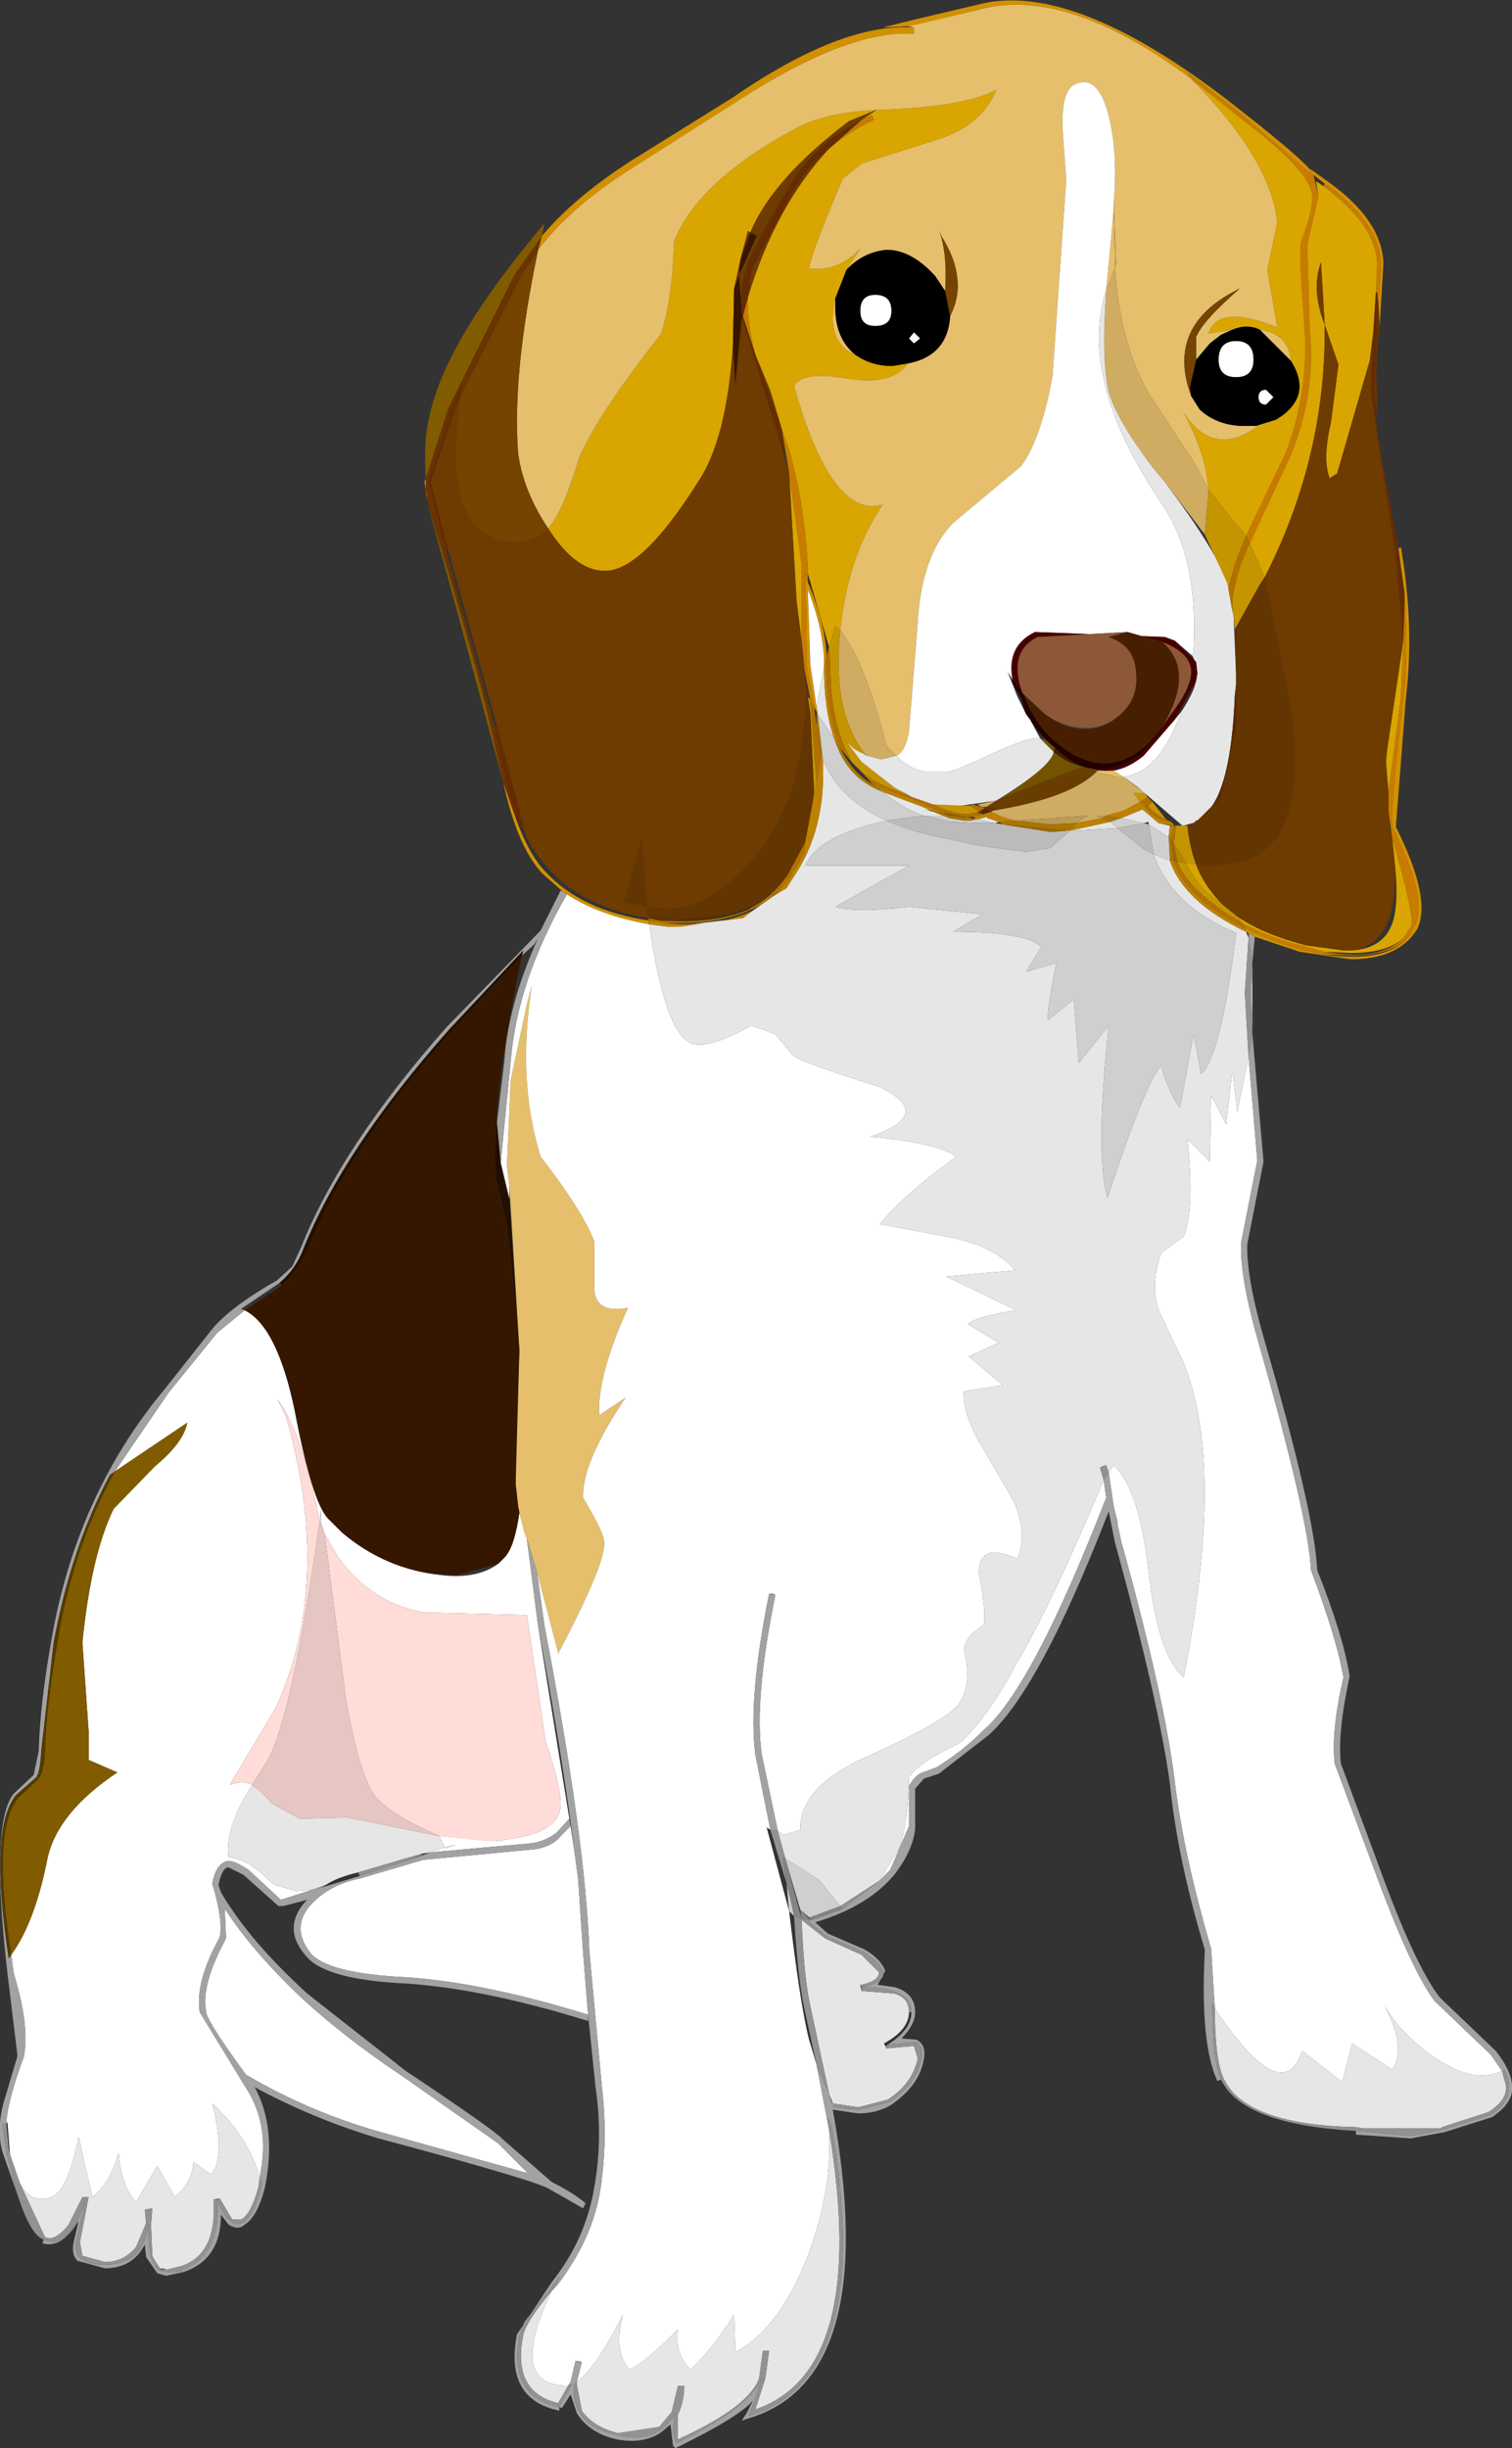 <?xml version="1.0" encoding="UTF-8" standalone="no"?>
<svg xmlns:xlink="http://www.w3.org/1999/xlink" height="98.0px" width="60.55px" xmlns="http://www.w3.org/2000/svg">
  <rect width="100%" height="100%" fill="#333333" stroke="none"/>
  <g transform="matrix(1.0, 0.0, 0.0, 1.0, 30.3, 48.5)">
    <path d="M6.05 -47.45 L5.05 -47.4 6.25 -47.7 8.8 -48.3 Q12.75 -49.4 19.55 -43.95 21.85 -42.15 22.25 -41.6 L22.15 -41.75 22.85 -41.25 Q25.05 -39.7 25.1 -37.95 L24.95 -35.45 24.9 -36.25 25.0 -37.95 Q24.9 -39.65 22.75 -41.15 L22.3 -41.5 22.05 -41.65 19.5 -43.85 17.25 -45.6 17.4 -45.35 Q12.35 -49.1 8.85 -48.1 L6.3 -47.5 6.05 -47.45 M25.7 -26.55 L25.8 -26.6 Q26.35 -23.4 26.0 -20.55 L25.6 -15.4 Q27.05 -12.5 26.45 -11.3 25.7 -10.1 23.8 -10.1 L21.75 -10.4 19.95 -11.0 19.7 -11.15 19.6 -11.2 19.55 -11.35 Q20.8 -10.75 21.8 -10.5 L22.7 -10.3 Q25.0 -9.95 25.95 -10.85 L26.15 -11.05 26.3 -11.35 Q26.95 -12.45 25.45 -15.4 25.35 -15.95 25.9 -20.55 26.1 -22.4 25.95 -24.45 L25.95 -24.75 25.7 -26.55 M-7.75 -12.8 L-8.6 -13.55 Q-9.6 -14.65 -10.15 -17.2 L-9.75 -16.05 Q-9.2 -14.4 -8.5 -13.65 -7.05 -12.05 -4.3 -11.65 L-4.3 -11.5 Q-6.3 -11.85 -7.6 -12.7 L-7.75 -12.8 M-13.2 -28.55 L-13.3 -29.2 -13.25 -29.35 -13.25 -28.9 -13.2 -28.7 -13.2 -28.55 M-8.6 -39.05 Q-7.3 -40.6 -5.05 -42.05 L-0.95 -44.6 Q3.4 -47.6 6.3 -47.4 L6.3 -47.15 6.25 -47.15 Q3.6 -47.3 -0.85 -44.4 L-5.1 -41.7 Q-7.45 -40.2 -8.75 -38.5 L-8.6 -39.05 M2.3 -20.2 L2.0 -21.9 1.95 -25.55 2.05 -25.2 Q2.75 -23.55 2.8 -22.25 L2.7 -21.8 2.7 -21.9 Q2.7 -23.25 2.05 -24.9 L2.15 -21.9 2.4 -20.2 2.4 -20.0 2.3 -20.2" fill="#d29000" fill-rule="evenodd" stroke="none"/>
    <path d="M17.4 -45.35 L17.25 -45.6 19.5 -43.85 22.05 -41.65 22.3 -41.5 22.5 -40.65 22.05 -38.7 22.15 -35.3 Q22.4 -32.75 21.4 -30.3 L19.75 -26.75 19.6 -27.05 21.2 -30.4 Q22.1 -32.8 21.95 -35.3 21.7 -38.45 21.8 -38.8 22.3 -40.15 22.25 -40.65 22.2 -41.65 19.4 -43.75 L17.4 -45.35 M22.75 -41.15 Q24.9 -39.65 25.0 -37.95 L24.9 -36.25 24.85 -36.8 24.8 -36.8 24.85 -37.95 Q24.8 -39.5 22.7 -41.05 L22.75 -41.15 M25.3 -16.05 L25.3 -16.8 25.8 -20.55 25.9 -22.9 25.9 -22.95 25.95 -24.45 Q26.1 -22.4 25.9 -20.55 25.35 -15.95 25.45 -15.4 26.95 -12.45 26.3 -11.35 L26.15 -11.05 25.95 -10.85 Q25.25 -10.25 23.8 -10.25 L22.7 -10.3 21.8 -10.5 Q20.8 -10.75 19.55 -11.35 L19.45 -11.55 Q20.7 -10.9 21.85 -10.65 L22.75 -10.4 Q24.95 -10.0 25.9 -10.95 L26.2 -11.4 Q26.4 -11.7 25.45 -14.95 L25.3 -16.05 M4.2 -43.7 L4.6 -43.9 4.7 -43.7 Q3.8 -43.3 2.9 -42.55 L4.2 -43.7 M-0.35 -36.6 Q-0.4 -35.65 -0.05 -34.3 L-0.55 -35.85 -0.35 -36.6 M1.0 -31.35 L1.3 -30.5 Q1.9 -28.45 2.05 -25.9 L2.05 -25.55 2.05 -25.2 1.95 -25.55 2.0 -21.9 2.3 -20.2 2.15 -20.5 1.9 -21.8 1.9 -21.9 1.8 -22.85 1.8 -25.9 1.3 -29.6 1.15 -30.45 1.0 -31.35" fill="#c77c00" fill-rule="evenodd" stroke="none"/>
    <path d="M22.5 -40.65 L22.4 -41.25 22.7 -41.05 Q24.8 -39.5 24.85 -37.95 L24.8 -36.8 24.7 -35.25 24.55 -34.05 23.25 -29.55 22.95 -29.35 Q22.65 -30.1 23.0 -31.6 L23.3 -33.9 22.75 -35.5 22.75 -35.0 Q22.7 -30.0 20.35 -25.4 L19.75 -26.75 21.4 -30.3 Q22.4 -32.75 22.15 -35.3 L22.05 -38.7 22.5 -40.65 M19.05 -35.3 L18.1 -35.15 Q18.45 -36.35 20.85 -35.4 L20.45 -37.7 20.85 -39.6 Q20.6 -42.1 17.4 -45.35 L19.4 -43.75 Q22.2 -41.65 22.25 -40.65 22.3 -40.15 21.8 -38.8 21.7 -38.45 21.95 -35.3 22.1 -32.8 21.2 -30.4 L19.6 -27.05 18.85 -27.95 18.1 -28.9 18.05 -29.25 Q17.95 -30.35 17.1 -32.0 18.3 -30.1 20.15 -31.5 L20.8 -31.7 Q22.3 -32.6 21.4 -34.05 21.3 -35.15 20.15 -35.3 19.65 -35.55 19.05 -35.3 M17.6 -13.9 Q17.9 -13.05 18.7 -12.25 L18.0 -12.8 Q17.55 -13.25 17.2 -13.95 L17.6 -13.9 M19.2 -11.85 Q20.25 -11.1 22.05 -10.65 L23.55 -10.45 23.75 -10.45 Q25.0 -10.5 25.4 -11.4 25.75 -12.15 25.55 -14.0 L25.45 -14.95 Q26.4 -11.7 26.2 -11.4 L25.9 -10.95 Q25.25 -10.35 23.8 -10.35 L22.75 -10.4 21.85 -10.65 Q20.7 -10.9 19.45 -11.55 L19.2 -11.85 M25.3 -16.8 L25.2 -18.0 25.25 -18.5 25.8 -22.2 25.9 -22.9 25.8 -20.55 25.3 -16.8 M22.6 -38.0 Q22.2 -36.9 22.75 -35.5 L22.6 -38.0 M4.2 -43.7 L4.8 -44.1 3.7 -43.65 Q0.65 -41.35 -0.25 -39.2 L-0.35 -39.25 -0.65 -38.1 -0.9 -36.95 -0.95 -34.65 Q-1.2 -30.9 -2.35 -29.2 -4.65 -25.55 -6.15 -25.65 -7.3 -25.7 -8.35 -27.35 -7.75 -28.0 -7.1 -30.2 -6.3 -32.0 -3.85 -35.1 -3.4 -36.3 -3.3 -38.85 -2.35 -41.25 1.55 -43.35 2.75 -44.0 4.8 -44.1 8.25 -44.2 9.6 -44.9 9.0 -43.45 7.2 -42.9 L4.2 -41.95 3.45 -41.35 Q2.25 -38.55 2.1 -37.75 3.25 -37.6 4.15 -38.55 L3.6 -37.7 3.15 -36.55 Q2.75 -34.8 3.95 -34.3 4.6 -33.85 5.4 -33.85 L5.45 -33.85 6.05 -33.95 Q5.45 -33.05 3.6 -33.35 1.85 -33.65 1.5 -33.05 3.0 -27.7 5.05 -28.3 3.65 -26.25 3.35 -23.25 L3.15 -23.45 2.9 -22.6 2.05 -25.55 2.05 -25.9 Q1.9 -28.45 1.3 -30.5 L1.0 -31.35 0.55 -32.85 -0.05 -34.3 Q-0.4 -35.65 -0.35 -36.6 0.75 -40.25 2.9 -42.55 3.8 -43.3 4.7 -43.7 L4.6 -43.9 4.2 -43.7 M1.3 -29.6 L1.8 -25.9 1.8 -22.85 1.6 -24.45 1.3 -29.6" fill="#d9a500" fill-rule="evenodd" stroke="none"/>
    <path d="M6.3 -47.4 L6.05 -47.45 6.3 -47.5 8.85 -48.1 Q12.35 -49.1 17.4 -45.35 20.6 -42.1 20.85 -39.6 L20.45 -37.7 20.85 -35.4 Q18.45 -36.35 18.1 -35.15 L19.05 -35.3 18.6 -35.1 18.15 -34.75 17.6 -34.1 17.6 -35.0 Q17.85 -35.65 19.35 -36.95 16.35 -35.5 17.4 -32.65 L17.75 -32.1 Q18.4 -31.5 19.4 -31.45 L19.55 -31.45 19.7 -31.45 19.9 -31.45 20.0 -31.45 20.15 -31.5 Q18.3 -30.1 17.1 -32.0 17.95 -30.35 18.05 -29.25 L18.1 -28.9 17.55 -29.95 15.7 -32.75 Q14.55 -34.75 14.35 -37.8 L14.4 -37.95 14.3 -40.4 Q14.45 -42.05 14.2 -43.4 13.8 -45.55 12.8 -45.15 12.2 -44.95 12.25 -43.35 L12.4 -41.3 11.85 -33.45 Q11.4 -30.95 10.6 -29.85 L7.85 -27.55 Q6.6 -26.25 6.45 -23.55 L6.1 -19.2 Q5.95 -18.4 5.6 -18.25 L5.2 -18.65 Q4.3 -22.15 3.35 -23.25 3.65 -26.25 5.05 -28.3 3.0 -27.7 1.5 -33.05 1.85 -33.65 3.6 -33.35 5.45 -33.05 6.05 -33.95 7.65 -34.25 7.75 -35.85 8.5 -37.3 7.4 -39.05 L7.3 -39.3 Q7.65 -38.35 7.55 -36.85 L7.15 -37.45 Q6.2 -38.5 5.2 -38.5 4.25 -38.4 3.6 -37.7 L4.15 -38.55 Q3.25 -37.6 2.1 -37.75 2.25 -38.55 3.45 -41.35 L4.2 -41.95 7.2 -42.9 Q9.0 -43.45 9.6 -44.9 8.25 -44.2 4.8 -44.1 2.75 -44.0 1.55 -43.35 -2.35 -41.25 -3.3 -38.85 -3.4 -36.3 -3.85 -35.1 -6.3 -32.0 -7.1 -30.2 -7.75 -28.0 -8.35 -27.35 -9.35 -28.85 -9.55 -30.35 -9.8 -33.5 -8.75 -38.5 -7.45 -40.2 -5.1 -41.7 L-0.85 -44.4 Q3.6 -47.3 6.25 -47.15 L6.3 -47.15 6.3 -47.4 M20.15 -35.3 Q21.3 -35.15 21.4 -34.05 L20.15 -35.3 M14.0 -36.9 L14.3 -40.1 14.35 -37.8 14.0 -36.9 M3.95 -34.3 Q2.75 -34.8 3.15 -36.55 L3.15 -36.2 Q3.15 -34.95 3.95 -34.3 M14.3 -17.65 L14.7 -17.4 14.45 -17.4 13.6 -17.6 13.65 -17.65 13.95 -17.65 14.05 -17.65 14.3 -17.65 M-8.8 14.4 L-9.2 13.1 -9.3 12.85 -9.5 12.05 -9.55 11.8 -9.65 10.9 -9.65 9.25 -9.5 5.55 -9.9 -1.0 -10.0 -1.85 -9.85 -5.25 -9.2 -8.3 -9.0 -9.05 Q-9.6 -5.25 -8.65 -2.2 -6.95 0.0 -6.5 1.2 L-6.5 3.1 Q-6.45 4.1 -5.15 3.85 -6.4 6.6 -6.3 8.15 L-5.25 7.45 Q-7.0 10.05 -6.95 11.45 -6.15 12.8 -6.1 13.2 -6.0 14.0 -7.95 17.7 L-7.95 17.65 -8.8 14.4" fill="#e5bf6c" fill-rule="evenodd" stroke="none"/>
    <path d="M24.95 -35.45 Q24.75 -33.65 24.85 -32.8 L24.85 -31.8 24.7 -32.8 24.9 -36.25 24.95 -35.45 M-13.1 -28.05 L-13.2 -28.55 -13.2 -28.7 -13.25 -28.9 -13.25 -29.35 -12.35 -32.15 -9.7 -37.5 -8.6 -39.05 -8.75 -38.5 -9.45 -37.4 -11.85 -32.65 -11.8 -33.15 -12.2 -32.1 -13.15 -29.2 -12.45 -26.5 -10.5 -19.45 -9.75 -16.05 -10.15 -17.2 -10.65 -19.4 Q-11.15 -21.6 -12.6 -26.45 L-13.1 -28.05" fill="#6a3300" fill-rule="evenodd" stroke="none"/>
    <path d="M24.7 -32.8 L24.9 -30.9 25.7 -26.55 25.95 -24.45 25.9 -22.95 25.55 -26.55 24.6 -32.8 24.65 -34.75 24.7 -35.1 24.7 -35.25 24.8 -36.8 24.85 -36.8 24.9 -36.25 24.7 -32.8 M-0.6 -35.95 Q-0.7 -36.95 -0.4 -37.8 -0.25 -38.4 1.25 -40.95 2.35 -42.8 4.2 -43.7 L2.9 -42.55 Q2.1 -41.9 1.45 -40.85 L-0.2 -37.7 -0.35 -36.6 -0.55 -35.85 -0.05 -34.3 1.0 -31.35 1.15 -30.45 1.05 -30.45 -0.6 -35.8 -0.55 -35.85 -0.6 -35.95 M-11.85 -32.65 L-12.1 -32.05 -13.05 -29.2 -12.35 -26.5 -12.45 -26.5 -13.15 -29.2 -12.2 -32.1 -11.8 -33.15 -11.85 -32.65 M-10.4 -19.45 L-9.2 -14.95 -9.75 -16.05 -10.5 -19.45 -10.4 -19.45" fill="#652c00" fill-rule="evenodd" stroke="none"/>
    <path d="M24.55 -34.05 L24.7 -35.1 24.65 -34.75 24.6 -32.8 25.55 -26.55 25.9 -22.95 25.8 -22.2 25.25 -18.5 25.2 -18.0 25.3 -16.8 25.3 -16.05 25.35 -15.35 25.45 -14.95 25.55 -14.0 Q25.75 -10.6 23.75 -10.45 L23.55 -10.45 22.05 -10.65 Q20.25 -11.1 19.2 -11.85 L18.7 -12.25 Q17.9 -13.05 17.6 -13.9 L17.95 -13.85 18.1 -13.85 18.2 -13.85 19.1 -13.95 Q22.4 -14.5 21.25 -20.9 L20.35 -25.4 Q22.7 -30.0 22.75 -35.0 L22.75 -35.5 23.3 -33.9 23.0 -31.6 Q22.65 -30.1 22.95 -29.35 L23.25 -29.55 24.55 -34.05 M22.6 -38.0 L22.75 -35.5 Q22.2 -36.9 22.6 -38.0 M-0.25 -39.2 Q0.65 -41.35 3.7 -43.65 L4.8 -44.1 4.2 -43.7 Q2.35 -42.8 1.25 -40.95 -0.25 -38.4 -0.4 -37.8 -0.7 -36.95 -0.6 -35.95 L-0.7 -37.5 0.0 -39.05 -0.25 -39.2 -0.65 -38.1 -0.7 -37.5 -0.9 -36.95 -0.65 -38.1 -0.35 -39.25 -0.25 -39.2 M2.9 -42.55 Q0.75 -40.25 -0.35 -36.6 L-0.2 -37.7 1.45 -40.85 Q2.1 -41.9 2.9 -42.55 M-0.05 -34.3 L0.55 -32.85 1.0 -31.35 -0.05 -34.3 M-8.35 -27.35 Q-7.3 -25.7 -6.15 -25.65 -4.65 -25.55 -2.35 -29.2 -1.2 -30.9 -0.95 -34.65 L-0.85 -33.15 -0.6 -35.8 1.05 -30.45 1.3 -29.6 1.6 -24.45 1.8 -22.85 1.9 -21.9 1.9 -21.8 2.05 -20.6 2.0 -20.7 Q1.85 -17.65 1.1 -16.1 0.2 -14.0 -1.7 -12.7 -2.9 -11.9 -4.4 -12.2 L-4.35 -11.75 Q-5.8 -11.95 -7.1 -12.7 -8.4 -13.5 -9.2 -14.95 L-10.4 -19.45 -12.35 -26.5 -13.05 -29.2 -12.1 -32.05 -11.85 -32.65 Q-12.75 -26.8 -9.6 -26.8 L-9.5 -26.8 Q-8.85 -26.85 -8.35 -27.35 M-4.4 -12.2 L-4.6 -14.9 -5.3 -12.4 -4.4 -12.2" fill="#6e3b00" fill-rule="evenodd" stroke="none"/>
    <path d="M20.7 -32.6 L20.4 -32.3 Q20.1 -32.3 20.1 -32.6 20.1 -32.9 20.4 -32.9 L20.7 -32.6 M5.6 -18.25 Q5.95 -18.4 6.1 -19.2 L6.45 -23.55 Q6.6 -26.25 7.85 -27.55 L10.6 -29.85 Q11.4 -30.95 11.85 -33.45 L12.4 -41.3 12.25 -43.35 Q12.2 -44.95 12.8 -45.15 13.8 -45.55 14.2 -43.4 14.45 -42.05 14.3 -40.4 L14.3 -40.1 14.0 -36.9 Q12.85 -33.3 16.25 -28.3 17.7 -26.15 17.5 -22.45 L17.45 -22.25 16.75 -22.85 16.35 -23.0 11.15 -23.2 Q10.0 -22.65 10.25 -21.3 L10.05 -21.6 10.45 -20.6 10.75 -20.0 10.8 -19.9 10.95 -19.7 11.35 -18.95 Q10.9 -19.05 8.85 -18.05 L8.0 -17.7 7.65 -17.6 7.15 -17.6 6.75 -17.6 Q6.05 -17.75 5.6 -18.25 M4.75 -35.45 Q4.15 -35.45 4.15 -36.05 4.15 -36.7 4.75 -36.7 5.4 -36.7 5.4 -36.05 5.4 -35.45 4.75 -35.45 M6.3 -34.75 L6.1 -34.95 6.3 -35.2 6.55 -34.95 6.3 -34.75 M2.4 -20.2 L2.15 -21.9 2.05 -24.9 Q2.7 -23.25 2.7 -21.9 L2.7 -21.8 2.4 -20.2 M19.2 -34.85 Q19.9 -34.85 19.9 -34.1 19.9 -33.4 19.2 -33.4 18.5 -33.4 18.5 -34.1 18.5 -34.85 19.2 -34.85 M16.75 -19.7 L17.0 -20.0 Q16.15 -17.6 14.7 -17.4 L14.3 -17.65 Q14.9 -17.75 15.5 -18.25 L16.75 -19.7 M-4.3 -11.5 Q-3.7 -7.25 -2.65 -6.75 -2.0 -6.45 -0.2 -7.45 L0.75 -7.1 1.45 -6.25 Q1.85 -5.95 4.9 -5.0 7.2 -3.9 4.55 -3.0 7.25 -2.75 8.0 -2.2 5.8 -0.6 4.95 0.5 L7.85 1.05 Q9.55 1.4 10.35 2.35 L7.6 2.6 10.4 3.95 Q8.8 4.2 8.45 4.5 L9.7 5.25 8.5 5.8 9.85 6.95 8.3 7.2 Q8.25 8.15 9.05 9.45 L10.3 11.6 Q10.85 12.85 10.45 13.9 8.9 13.2 8.9 14.45 9.2 16.05 9.1 16.55 8.35 17.0 8.3 17.55 8.65 18.9 8.1 19.7 7.6 20.4 4.35 21.85 1.7 23.05 1.75 24.75 L1.1 24.95 0.85 24.8 0.2 21.7 Q-0.1 19.5 0.75 15.35 L0.65 15.3 0.5 15.3 Q-0.35 19.5 -0.05 21.75 L0.55 24.75 0.4 24.65 1.3 28.0 Q1.75 31.8 2.1 33.15 L2.4 34.15 2.9 36.75 Q3.05 39.1 2.05 41.8 0.9 44.75 -0.85 45.65 L-0.9 44.15 Q-1.85 45.65 -2.65 46.35 -3.3 45.7 -3.15 44.75 -4.55 46.15 -5.1 46.35 -5.75 45.6 -5.35 44.15 -6.4 46.25 -7.2 46.85 L-7.0 46.05 -7.25 46.0 -7.45 46.85 -7.55 47.0 -7.65 47.0 Q-10.0 46.95 -8.2 43.2 L-8.0 43.0 Q-6.55 41.1 -6.25 39.1 -5.95 37.1 -6.2 35.0 L-6.7 29.6 Q-6.85 25.15 -8.5 16.55 L-8.8 14.4 -7.95 17.65 -7.95 17.7 Q-6.0 14.0 -6.1 13.2 -6.15 12.8 -6.95 11.45 -7.0 10.05 -5.25 7.45 L-6.3 8.15 Q-6.4 6.6 -5.15 3.85 -6.45 4.1 -6.5 3.1 L-6.5 1.2 Q-6.95 0.0 -8.65 -2.2 -9.6 -5.25 -9.0 -9.05 L-9.2 -8.3 -9.85 -5.25 -10.0 -1.85 -9.9 -1.0 -9.9 -0.5 -10.25 -1.95 -9.85 -6.0 Q-9.6 -9.2 -7.6 -12.7 -6.3 -11.85 -4.3 -11.5 M4.9 26.8 L5.7 25.5 Q6.05 24.6 6.1 22.65 6.45 22.05 8.1 21.3 9.2 20.35 10.4 18.1 11.75 15.85 13.9 10.75 L14.0 11.45 Q11.05 19.05 9.1 20.75 8.25 21.6 7.2 22.25 L6.65 22.45 Q6.35 22.55 6.1 23.0 L6.1 24.6 5.35 26.35 4.9 26.8 M14.1 10.45 L14.3 10.15 Q15.3 11.05 15.7 14.4 16.05 17.7 17.1 18.65 18.8 10.05 17.05 5.95 L16.1 3.95 Q15.75 2.95 16.2 1.65 L17.1 1.0 Q17.55 -0.1 17.25 -2.9 L18.15 -2.0 18.2 -4.65 18.8 -3.5 19.05 -5.65 19.25 -4.0 19.7 -6.2 20.05 -2.05 19.4 1.25 Q19.35 2.65 20.1 5.25 22.1 12.25 22.2 14.35 23.25 17.15 23.5 18.65 23.0 20.8 23.15 22.1 L24.7 26.25 Q26.2 30.35 27.15 31.6 L29.4 33.75 29.85 34.4 29.6 34.5 Q28.55 34.85 27.05 33.8 25.75 32.85 25.15 31.8 26.05 33.5 25.45 34.35 L23.85 33.3 23.45 34.85 21.85 33.6 Q21.05 35.95 18.35 31.9 L18.2 29.5 Q17.1 25.75 16.75 22.85 16.35 19.5 14.6 13.2 L14.45 12.5 14.45 12.4 14.3 11.8 14.1 10.45 M-9.2 13.1 L-8.75 16.6 -7.5 24.3 -8.0 24.85 Q-8.5 25.25 -9.15 25.3 L-13.05 25.65 -12.5 25.45 -12.5 25.5 -12.05 25.35 -12.5 25.45 -12.7 25.0 -10.45 25.2 -9.75 25.1 Q-7.9 24.8 -7.85 23.8 -7.8 23.15 -8.45 21.2 L-9.2 16.15 -13.3 16.05 Q-15.4 15.7 -16.75 13.85 L-17.3 12.9 -17.45 12.45 -17.45 11.9 -17.5 12.4 Q-18.2 8.8 -19.2 7.5 L-18.85 8.2 Q-16.95 14.8 -19.25 19.85 L-21.1 22.95 Q-20.55 22.75 -20.2 22.95 -21.3 24.65 -21.15 25.85 -20.45 25.9 -19.7 26.6 L-19.6 26.7 -19.3 26.95 -18.45 27.2 -17.85 27.15 -17.65 27.1 -19.05 27.55 -20.35 26.35 Q-20.95 25.95 -21.2 26.0 -21.65 26.1 -21.8 26.9 -21.35 28.4 -21.5 29.05 -22.5 30.85 -22.3 32.05 L-20.5 35.0 Q-19.45 36.55 -19.9 38.65 -20.35 37.05 -21.8 35.7 -21.25 37.85 -21.85 38.55 L-22.55 38.05 Q-22.6 38.85 -23.3 39.45 L-24.0 38.2 -24.85 39.65 Q-25.45 39.0 -25.55 37.7 -25.9 38.9 -26.6 39.45 L-27.15 37.05 Q-27.6 39.25 -28.25 39.45 -29.05 39.75 -29.5 38.9 L-29.9 37.75 -30.0 36.45 -30.05 36.5 Q-30.0 35.6 -29.35 33.85 -29.1 32.6 -29.75 30.5 L-29.85 29.75 Q-28.9 28.45 -28.4 25.9 -28.0 24.05 -25.6 22.45 L-26.75 21.95 -26.75 20.8 -27.0 17.25 Q-26.65 13.75 -25.75 11.9 L-24.1 10.2 Q-22.95 9.25 -22.8 8.45 L-25.7 10.4 -23.55 7.25 -21.6 4.85 -20.5 3.95 Q-19.2 4.6 -18.5 7.95 -17.8 11.65 -17.15 12.3 L-16.75 12.7 -16.6 12.85 Q-15.0 14.2 -13.0 14.5 -11.3 14.8 -10.35 14.1 L-10.1 13.85 Q-9.7 13.45 -9.5 12.05 L-9.3 12.85 -9.2 13.1 M-7.3 25.6 L-7.15 26.7 -6.95 29.65 -6.75 32.15 Q-10.95 30.85 -14.05 30.65 -17.15 30.5 -17.85 29.7 -18.65 28.7 -17.9 27.8 -17.15 26.95 -15.9 26.7 L-13.35 25.95 -9.15 25.55 Q-8.25 25.5 -7.85 25.0 L-7.45 24.6 -7.3 25.6 M-21.25 29.05 L-21.3 27.9 Q-20.25 29.55 -18.2 31.5 -16.45 33.1 -14.2 34.6 L-10.35 37.3 -9.15 38.5 -15.05 36.85 Q-17.9 36.05 -20.45 34.55 -21.95 32.5 -22.05 32.05 L-22.05 32.0 Q-22.25 30.95 -21.25 29.1 L-21.25 29.05" fill="#ffffff" fill-rule="evenodd" stroke="none"/>
    <path d="M19.05 -35.3 Q19.65 -35.55 20.15 -35.3 L21.4 -34.05 Q22.3 -32.6 20.8 -31.7 L20.15 -31.5 20.0 -31.45 19.9 -31.45 19.7 -31.45 19.55 -31.45 19.4 -31.45 Q18.4 -31.5 17.75 -32.1 L17.4 -32.65 17.35 -33.0 17.6 -34.1 18.15 -34.75 18.6 -35.1 19.05 -35.3 M20.7 -32.6 L20.4 -32.9 Q20.1 -32.9 20.1 -32.6 20.1 -32.3 20.4 -32.3 L20.7 -32.6 M6.05 -33.95 L5.45 -33.85 5.4 -33.85 Q4.6 -33.85 3.95 -34.3 3.15 -34.95 3.15 -36.2 L3.15 -36.55 3.6 -37.7 Q4.25 -38.4 5.2 -38.5 6.2 -38.5 7.15 -37.45 L7.55 -36.85 7.75 -35.85 Q7.65 -34.25 6.05 -33.95 M6.3 -34.75 L6.55 -34.95 6.3 -35.2 6.1 -34.95 6.3 -34.75 M4.75 -35.45 Q5.4 -35.45 5.4 -36.05 5.4 -36.7 4.75 -36.7 4.15 -36.7 4.15 -36.05 4.15 -35.45 4.75 -35.45 M19.2 -34.85 Q18.5 -34.85 18.5 -34.1 18.5 -33.4 19.2 -33.4 19.9 -33.4 19.9 -34.1 19.9 -34.85 19.2 -34.85" fill="#000000" fill-rule="evenodd" stroke="none"/>
    <path d="M14.3 -40.1 L14.3 -40.4 14.4 -37.95 14.35 -37.8 Q14.55 -34.75 15.7 -32.75 L17.55 -29.95 18.1 -28.9 17.95 -27.1 16.35 -29.2 15.85 -29.8 Q14.45 -31.65 14.1 -32.8 13.8 -34.1 14.0 -36.9 L14.35 -37.8 14.3 -40.1 M4.35 -18.3 Q3.0 -20.05 3.35 -23.25 4.3 -22.15 5.2 -18.65 L5.6 -18.25 5.0 -18.1 4.4 -18.25 4.35 -18.3 M13.6 -17.6 L14.45 -17.4 14.7 -17.4 15.55 -16.75 15.1 -16.75 15.35 -16.4 14.7 -16.05 14.0 -15.85 13.6 -15.85 13.65 -15.8 13.85 -15.75 12.8 -15.55 13.15 -15.8 13.3 -15.85 10.4 -15.65 Q10.0 -15.7 9.4 -16.0 L9.45 -16.05 Q12.55 -16.55 13.6 -17.6 M9.6 -16.45 L9.2 -16.2 9.0 -16.2 8.85 -16.3 9.6 -16.45" fill="#cfac61" fill-rule="evenodd" stroke="none"/>
    <path d="M7.55 -36.85 Q7.65 -38.35 7.3 -39.3 L7.4 -39.05 Q8.5 -37.3 7.75 -35.85 L7.55 -36.85 M17.4 -32.65 Q16.35 -35.5 19.35 -36.95 17.85 -35.65 17.6 -35.0 L17.6 -34.1 17.35 -33.0 17.4 -32.65 M13.35 -17.75 L13.55 -17.7 13.65 -17.65 13.6 -17.6 13.3 -17.75 13.35 -17.75 M-11.85 -32.65 L-9.45 -37.4 -8.75 -38.5 Q-9.8 -33.5 -9.55 -30.35 -9.35 -28.85 -8.35 -27.35 -8.85 -26.85 -9.5 -26.8 L-9.6 -26.8 Q-12.75 -26.8 -11.85 -32.65" fill="#744400" fill-rule="evenodd" stroke="none"/>
    <path d="M19.85 -9.95 L19.85 -7.15 19.8 -8.75 19.85 -9.95 M5.6 -18.25 Q6.05 -17.75 6.75 -17.6 L7.65 -17.6 8.0 -17.7 8.85 -18.05 Q10.9 -19.05 11.35 -18.95 L11.9 -18.4 Q11.8 -17.8 9.6 -16.45 L7.85 -16.2 7.05 -16.3 6.2 -16.6 5.85 -16.8 5.55 -16.95 4.2 -18.0 3.6 -18.8 3.65 -18.75 4.4 -18.25 5.0 -18.1 5.6 -18.25 M17.45 -22.25 L17.5 -22.45 Q17.7 -26.15 16.25 -28.3 12.85 -33.3 14.0 -36.9 13.8 -34.1 14.1 -32.8 14.45 -31.65 15.85 -29.8 L16.35 -29.2 Q18.45 -26.4 18.85 -25.15 L18.9 -24.95 18.9 -24.9 19.05 -24.05 19.1 -23.85 19.2 -21.5 19.2 -21.1 19.15 -20.65 Q19.0 -16.9 18.0 -15.95 L17.85 -15.8 17.8 -15.75 17.75 -15.75 17.65 -15.65 17.6 -15.65 17.5 -15.55 17.45 -15.55 17.1 -15.45 17.05 -15.45 15.25 -17.0 14.7 -17.4 Q16.15 -17.6 17.0 -20.0 17.5 -20.75 17.6 -21.25 L17.65 -21.55 17.6 -22.0 17.55 -22.05 17.45 -22.25 M14.15 -15.6 L14.45 -15.35 12.7 -15.25 12.55 -15.25 14.15 -15.6 M15.5 -15.55 L14.6 -15.75 15.45 -16.1 16.1 -15.55 16.55 -15.45 16.5 -15.0 16.4 -15.05 15.7 -15.5 15.7 -15.6 15.5 -15.55 M5.2 -15.65 Q2.45 -15.05 1.95 -13.85 L6.1 -13.85 3.15 -12.2 Q4.0 -11.95 6.1 -12.2 L9.05 -11.9 7.85 -11.2 Q10.8 -11.2 11.4 -10.6 L10.8 -9.6 12.0 -9.95 Q11.65 -8.2 11.65 -7.65 L12.7 -8.5 12.9 -5.95 14.1 -7.45 Q13.55 -2.3 14.05 -0.55 15.55 -5.1 16.2 -5.85 16.45 -4.85 16.95 -4.15 L17.5 -7.1 17.8 -5.5 Q18.6 -6.2 19.2 -11.15 16.6 -12.25 15.9 -14.3 L16.55 -14.05 Q17.1 -12.4 19.6 -11.2 L19.7 -10.95 19.55 -8.75 19.7 -6.2 19.25 -4.0 19.05 -5.65 18.8 -3.5 18.2 -4.65 18.15 -2.0 17.25 -2.9 Q17.55 -0.1 17.1 1.0 L16.2 1.65 Q15.75 2.95 16.1 3.95 L17.05 5.95 Q18.8 10.05 17.1 18.65 16.05 17.7 15.7 14.4 15.3 11.05 14.3 10.15 L14.1 10.45 14.0 10.15 13.85 10.2 13.75 10.25 13.9 10.75 Q11.75 15.85 10.4 18.1 9.2 20.35 8.1 21.3 6.45 22.05 6.1 22.65 6.05 24.6 5.7 25.5 L4.9 26.8 3.35 27.8 2.5 26.75 1.15 25.9 0.85 24.8 1.1 24.95 1.75 24.75 Q1.7 23.05 4.35 21.85 7.6 20.4 8.1 19.7 8.65 18.9 8.3 17.55 8.35 17.0 9.1 16.55 9.2 16.05 8.9 14.45 8.9 13.2 10.45 13.9 10.85 12.85 10.3 11.6 L9.05 9.45 Q8.25 8.15 8.3 7.2 L9.85 6.95 8.5 5.8 9.7 5.25 8.45 4.5 Q8.8 4.2 10.4 3.95 L7.6 2.6 10.35 2.35 Q9.55 1.4 7.85 1.05 L4.95 0.5 Q5.8 -0.6 8.0 -2.2 7.25 -2.75 4.55 -3.0 7.2 -3.9 4.9 -5.0 1.85 -5.95 1.45 -6.25 L0.75 -7.1 -0.2 -7.45 Q-2.0 -6.45 -2.65 -6.75 -3.7 -7.25 -4.3 -11.5 L-3.5 -11.4 -0.55 -11.75 -0.15 -12.05 0.7 -12.65 1.2 -12.95 1.45 -13.35 Q2.8 -15.3 2.65 -18.1 3.3 -16.5 5.2 -15.65 M2.45 -19.9 L2.4 -20.2 2.7 -21.8 Q2.7 -20.1 3.1 -18.95 L2.45 -19.9 M6.7 -15.85 Q5.9 -16.1 5.05 -16.8 L6.65 -16.2 7.0 -16.05 6.7 -16.1 7.1 -16.0 7.45 -15.85 6.7 -15.85 M8.85 -15.7 L9.2 -15.8 9.25 -15.75 9.7 -15.6 9.55 -15.55 8.85 -15.7 M29.85 34.4 L30.0 34.95 Q30.1 35.55 29.3 36.05 L27.45 36.65 27.4 36.7 24.7 36.7 24.35 36.7 24.3 36.7 24.0 36.65 Q19.55 36.55 18.7 34.7 18.35 33.95 18.35 31.9 21.05 35.95 21.85 33.6 L23.45 34.85 23.85 33.3 25.45 34.35 Q26.05 33.5 25.15 31.8 25.75 32.85 27.05 33.8 28.55 34.85 29.6 34.5 L29.85 34.4 M2.9 35.3 L2.15 31.8 Q1.9 30.7 1.8 28.35 L2.75 29.1 4.2 29.75 4.9 30.45 Q4.9 30.8 4.2 30.95 L4.15 30.95 4.2 31.2 5.5 31.3 Q6.1 31.45 6.1 32.05 6.1 32.75 5.1 33.3 L5.15 33.4 5.2 33.5 6.3 33.4 6.45 33.9 Q6.25 34.9 5.25 35.55 L4.1 35.85 4.05 35.85 3.05 35.7 2.9 35.3 M2.9 36.75 Q4.5 46.4 -0.05 47.95 L0.35 46.7 0.5 45.6 0.25 45.6 0.1 46.7 Q-0.3 47.85 -3.15 49.15 L-3.15 48.15 Q-2.9 47.65 -2.9 47.0 L-3.15 47.0 -3.4 48.05 -3.9 48.65 -5.55 48.9 Q-6.55 48.65 -7.0 48.0 L-7.2 46.95 -7.2 46.85 Q-6.4 46.25 -5.35 44.15 -5.75 45.6 -5.1 46.35 -4.55 46.15 -3.15 44.75 -3.3 45.7 -2.65 46.35 -1.85 45.65 -0.9 44.15 L-0.85 45.65 Q0.9 44.75 2.05 41.8 3.05 39.1 2.9 36.75 M-17.5 12.4 L-17.45 11.9 -17.45 12.45 -17.3 12.9 -17.5 12.4 M-12.7 25.0 L-12.5 25.45 -12.05 25.35 -12.5 25.5 -12.5 25.45 -13.05 25.65 -13.4 25.7 -15.95 26.45 Q-16.8 26.65 -17.25 26.95 L-17.65 27.1 -17.85 27.15 -18.45 27.2 -19.3 26.95 -19.6 26.7 -19.7 26.6 Q-20.45 25.9 -21.15 25.85 -21.3 24.65 -20.2 22.95 -19.9 23.15 -19.4 23.7 L-18.3 24.3 -16.4 24.25 -12.7 25.0 M-29.5 38.9 Q-29.05 39.75 -28.25 39.45 -27.6 39.25 -27.15 37.05 L-26.6 39.45 Q-25.9 38.9 -25.55 37.7 -25.45 39.0 -24.85 39.65 L-24.0 38.2 -23.3 39.45 Q-22.6 38.85 -22.55 38.05 L-21.85 38.55 Q-21.25 37.85 -21.8 35.7 -20.35 37.05 -19.9 38.65 L-19.95 39.05 Q-20.25 40.15 -20.65 40.35 L-21.0 40.35 -21.5 39.5 -21.75 39.55 Q-21.6 41.7 -23.0 42.2 L-23.6 42.35 -23.85 42.3 -23.9 42.3 -24.15 41.9 -24.2 41.8 -24.25 40.55 -24.2 39.9 -24.5 39.95 -24.45 40.5 -24.85 41.45 Q-25.35 42.05 -26.1 42.05 L-27.0 41.8 -27.1 41.25 -26.75 39.45 -26.85 39.45 -27.0 39.45 -27.55 40.55 Q-28.1 41.25 -28.5 41.05 L-29.5 38.9 M-7.55 47.0 L-7.95 47.7 Q-9.8 47.25 -9.35 45.0 -9.25 44.45 -8.2 43.2 -10.0 46.95 -7.65 47.0 L-7.55 47.0" fill="#e6e6e6" fill-rule="evenodd" stroke="none"/>
    <path d="M18.1 -28.9 L18.85 -27.95 19.6 -27.05 Q19.1 -25.9 18.9 -24.95 L18.85 -25.15 17.95 -27.1 18.1 -28.9 M18.7 -12.25 L19.2 -11.85 19.45 -11.55 Q17.3 -12.8 16.85 -14.0 L17.2 -13.95 16.7 -14.75 16.8 -15.45 17.05 -15.45 17.1 -15.45 17.25 -15.45 Q17.35 -14.55 17.6 -13.9 L17.2 -13.95 Q17.55 -13.25 18.0 -12.8 L18.7 -12.25 M19.75 -26.75 L20.35 -25.4 20.15 -25.1 19.15 -23.3 19.1 -23.85 19.05 -24.05 19.05 -24.5 Q19.2 -25.65 19.75 -26.75 M2.9 -22.6 L3.15 -23.45 3.35 -23.25 Q3.0 -20.05 4.35 -18.3 3.75 -18.5 3.5 -19.0 L3.65 -18.75 3.6 -18.8 4.2 -18.0 5.55 -16.95 5.85 -16.8 6.1 -16.65 Q4.65 -17.15 4.15 -17.65 L4.1 -17.7 4.05 -17.75 3.95 -17.85 3.8 -18.0 3.5 -18.65 Q2.95 -19.95 2.95 -21.9 L2.9 -22.6 M15.35 -16.4 L15.1 -16.75 15.55 -16.75 15.65 -16.6 15.35 -16.4 M15.85 -16.4 L16.4 -15.7 Q16.0 -15.85 15.65 -16.25 L15.85 -16.4 M1.95 -14.8 L2.05 -15.05 2.05 -15.15 2.25 -16.45 2.3 -16.8 2.15 -19.95 2.05 -20.6 2.15 -20.5 2.4 -17.2 1.95 -14.8 M7.05 -16.3 L8.3 -16.25 8.55 -16.25 8.9 -16.0 8.7 -15.95 Q8.1 -15.8 7.05 -16.3" fill="#c49500" fill-rule="evenodd" stroke="none"/>
    <path d="M18.9 -24.95 Q19.1 -25.9 19.6 -27.05 L19.75 -26.75 Q19.2 -25.65 19.05 -24.5 L19.05 -24.05 18.9 -24.9 18.9 -24.95 M2.8 -22.25 L2.9 -22.6 2.95 -21.9 Q2.95 -19.95 3.5 -18.65 L3.8 -18.0 3.35 -18.55 3.35 -18.6 Q2.8 -19.9 2.8 -21.9 L2.8 -22.25 M4.15 -17.65 Q4.65 -17.15 6.1 -16.65 L6.2 -16.6 7.05 -16.3 Q8.1 -15.8 8.7 -15.95 L8.9 -16.0 8.55 -16.25 8.65 -16.3 9.0 -16.2 9.15 -16.15 8.9 -16.0 8.85 -15.95 8.95 -15.95 9.05 -15.9 8.7 -15.8 8.45 -15.8 7.45 -15.95 6.65 -16.35 4.65 -17.1 4.15 -17.65 M2.15 -20.5 L2.3 -20.2 2.4 -19.45 2.5 -18.75 2.5 -18.55 2.55 -18.5 2.55 -18.45 2.55 -18.1 2.4 -17.2 2.15 -20.5 M16.6 -14.9 L16.6 -15.0 16.7 -15.45 16.8 -15.45 16.7 -14.75 16.6 -14.9 M16.6 -15.6 Q16.0 -15.65 15.55 -16.2 L15.35 -16.4 15.65 -16.6 15.85 -16.4 15.55 -16.2 15.65 -16.25 Q16.0 -15.85 16.4 -15.7 L16.6 -15.6 M16.7 -14.05 L16.85 -14.0 Q17.3 -12.8 19.45 -11.55 L19.55 -11.35 Q17.15 -12.6 16.7 -14.05 M1.25 -13.5 L1.95 -14.8 1.9 -14.35 1.35 -13.4 1.25 -13.25 0.9 -12.85 0.5 -12.5 0.35 -12.4 Q-0.95 -11.55 -3.05 -11.55 L-3.7 -11.55 -4.3 -11.65 -4.35 -11.75 -3.85 -11.65 Q-1.7 -11.5 -0.3 -12.1 L-0.25 -12.15 Q0.65 -12.6 1.25 -13.5" fill="#b37000" fill-rule="evenodd" stroke="none"/>
    <path d="M10.25 -21.3 Q10.0 -22.65 11.15 -23.2 L16.35 -23.0 16.75 -22.85 17.55 -22.05 17.6 -22.0 17.65 -21.55 17.6 -21.25 16.75 -19.7 15.5 -18.25 Q14.75 -17.65 14.05 -17.65 L13.95 -17.65 13.55 -17.7 13.35 -17.75 13.65 -17.7 Q14.6 -17.7 15.4 -18.35 L15.9 -18.9 16.2 -19.35 16.55 -19.85 Q17.4 -20.95 17.4 -21.6 17.4 -22.35 16.25 -22.8 L14.85 -23.2 11.25 -23.0 Q10.05 -22.4 10.65 -20.75 L10.25 -21.3" fill="#470000" fill-rule="evenodd" stroke="none"/>
    <path d="M10.7 -20.7 L10.65 -20.75 Q10.05 -22.4 11.25 -23.0 L14.85 -23.2 14.1 -23.0 Q15.15 -22.65 15.2 -21.55 15.3 -20.45 14.45 -19.8 L14.25 -19.65 Q13.75 -19.35 13.2 -19.35 12.3 -19.35 11.5 -19.95 L10.7 -20.7 M16.25 -22.8 Q17.4 -22.35 17.4 -21.6 17.4 -20.95 16.55 -19.85 L16.2 -19.35 Q17.6 -21.6 16.25 -22.8" fill="#8d5838" fill-rule="evenodd" stroke="none"/>
    <path d="M10.95 -19.7 L10.8 -19.9 10.75 -20.0 10.6 -20.55 10.25 -21.15 10.25 -21.3 10.65 -20.75 10.7 -20.7 Q11.25 -19.15 12.6 -18.35 L12.75 -18.25 12.9 -18.2 Q14.3 -17.5 15.65 -18.7 L16.2 -19.35 15.9 -18.9 15.4 -18.35 Q14.6 -17.7 13.65 -17.7 L13.35 -17.75 13.25 -17.75 13.15 -17.8 Q12.8 -17.9 12.45 -18.15 L11.95 -18.55 11.9 -18.6 Q11.35 -19.05 10.95 -19.7" fill="#240000" fill-rule="evenodd" stroke="none"/>
    <path d="M16.2 -19.35 L15.65 -18.7 Q14.3 -17.5 12.9 -18.2 L12.75 -18.25 12.6 -18.35 Q11.25 -19.15 10.7 -20.7 L11.5 -19.95 Q12.95 -18.8 14.25 -19.65 L14.45 -19.8 Q15.3 -20.45 15.2 -21.55 15.15 -22.65 14.1 -23.0 L14.85 -23.2 16.25 -22.8 Q17.6 -21.6 16.2 -19.35" fill="#471f00" fill-rule="evenodd" stroke="none"/>
    <path d="M20.35 -25.4 L21.25 -20.9 Q22.4 -14.5 19.1 -13.95 L18.2 -13.85 18.1 -13.85 17.95 -13.85 17.6 -13.9 Q17.35 -14.55 17.25 -15.45 L17.45 -15.55 17.5 -15.55 17.6 -15.65 17.65 -15.65 18.6 -16.6 19.2 -19.45 19.2 -21.1 19.2 -21.5 19.15 -23.3 20.15 -25.1 20.35 -25.4 M9.2 -16.2 L9.65 -16.1 9.45 -16.05 9.35 -16.0 9.15 -16.15 9.2 -16.2 M-4.35 -11.75 L-4.4 -12.2 Q-2.9 -11.9 -1.7 -12.7 0.2 -14.0 1.1 -16.1 1.85 -17.65 2.0 -20.7 L2.05 -20.6 2.15 -19.95 2.3 -16.8 2.25 -16.45 2.05 -15.15 2.05 -15.05 1.95 -14.8 1.25 -13.5 Q0.7 -12.7 -0.15 -12.25 -1.2 -11.75 -2.6 -11.65 L-2.9 -11.65 -3.05 -11.65 -3.5 -11.65 -4.35 -11.75 M-4.4 -12.2 L-5.3 -12.4 -4.6 -14.9 -4.4 -12.2" fill="#633500" fill-rule="evenodd" stroke="none"/>
    <path d="M19.2 -21.1 L19.2 -19.45 18.6 -16.6 17.85 -15.8 18.0 -15.95 Q19.0 -16.9 19.15 -20.65 L19.2 -21.1 M9.35 -16.0 L8.95 -15.95 8.85 -15.95 8.9 -16.0 9.15 -16.15 9.35 -16.0 M-4.35 -11.75 L-3.5 -11.65 -3.05 -11.65 -2.9 -11.65 -2.6 -11.65 -0.9 -11.9 -3.5 -11.65 -3.85 -11.65 -4.35 -11.75 M-0.25 -12.15 L-0.3 -12.1 -0.9 -11.9 -0.25 -12.15" fill="#5b2800" fill-rule="evenodd" stroke="none"/>
    <path d="M11.35 -18.95 L11.55 -18.9 11.9 -18.6 11.95 -18.55 11.9 -18.4 Q12.45 -17.95 13.1 -17.8 L12.9 -17.75 10.2 -16.7 9.6 -16.45 Q11.8 -17.8 11.9 -18.4 L11.35 -18.95" fill="#745200" fill-rule="evenodd" stroke="none"/>
    <path d="M13.15 -17.8 L13.1 -17.8 Q12.45 -17.95 11.9 -18.4 L11.95 -18.55 12.45 -18.15 Q12.8 -17.9 13.15 -17.8" fill="#3b1d00" fill-rule="evenodd" stroke="none"/>
    <path d="M13.1 -17.8 L13.15 -17.8 13.25 -17.75 13.3 -17.75 13.1 -17.8" fill="#351600" fill-rule="evenodd" stroke="none"/>
    <path d="M13.6 -17.6 Q12.55 -16.55 9.45 -16.05 L9.65 -16.1 9.2 -16.2 9.6 -16.45 10.2 -16.7 12.9 -17.75 13.1 -17.8 13.3 -17.75 13.6 -17.6" fill="#693d00" fill-rule="evenodd" stroke="none"/>
    <path d="M10.4 -15.65 L13.3 -15.85 13.15 -15.8 12.8 -15.55 11.75 -15.5 10.4 -15.65 M13.85 -15.75 L13.65 -15.8 13.6 -15.85 14.0 -15.85 13.85 -15.75" fill="#bb9b57" fill-rule="evenodd" stroke="none"/>
    <path d="M2.4 -20.0 L2.4 -20.2 2.45 -19.9 2.4 -20.0 M2.7 -21.8 L2.8 -22.25 2.8 -21.9 Q2.8 -19.9 3.35 -18.6 L3.35 -18.55 3.1 -18.95 Q2.7 -20.1 2.7 -21.8 M9.4 -16.0 Q10.0 -15.7 10.4 -15.65 L9.7 -15.6 9.25 -15.75 9.2 -15.8 8.85 -15.7 8.75 -15.7 8.7 -15.8 9.05 -15.9 9.4 -16.0 M12.8 -15.55 L13.85 -15.75 14.15 -15.6 12.55 -15.25 12.8 -15.55 M14.0 -15.85 L14.7 -16.05 15.35 -16.4 15.55 -16.2 Q16.0 -15.65 16.6 -15.6 L16.7 -15.5 16.7 -15.45 16.1 -15.55 15.45 -16.1 14.6 -15.75 14.0 -15.85 M16.55 -15.45 L16.7 -15.45 16.6 -15.0 16.6 -14.9 16.5 -15.0 16.55 -15.45 M16.55 -14.05 L16.7 -14.05 Q17.15 -12.6 19.55 -11.35 L19.6 -11.2 Q17.1 -12.4 16.55 -14.05 M2.4 -17.2 L2.55 -18.1 2.55 -18.45 2.65 -18.1 Q2.8 -15.3 1.45 -13.35 L1.2 -12.95 0.7 -12.65 0.9 -12.85 1.25 -13.25 1.35 -13.4 1.9 -14.35 1.95 -14.8 2.4 -17.2 M5.05 -16.8 L4.65 -17.1 6.65 -16.35 7.45 -15.95 7.0 -16.05 6.65 -16.2 5.05 -16.8 M-3.7 -11.55 Q-1.6 -11.35 -0.15 -12.05 L-0.55 -11.75 -3.05 -11.4 -3.5 -11.4 -4.3 -11.5 -4.3 -11.65 -3.7 -11.55 M7.45 -15.85 L7.1 -16.0 7.95 -15.75 7.45 -15.85" fill="#bd8200" fill-rule="evenodd" stroke="none"/>
    <path d="M14.6 -15.75 L14.15 -15.6 13.85 -15.75 14.0 -15.85 14.6 -15.75 M16.5 -15.0 L16.6 -14.9 16.7 -14.05 16.55 -14.05 16.5 -15.0 M10.4 -15.65 L11.75 -15.5 12.8 -15.55 12.55 -15.25 12.45 -15.25 9.85 -15.5 9.7 -15.6 10.4 -15.65 M2.55 -18.45 L2.55 -18.5 2.5 -18.55 2.5 -18.75 2.4 -19.45 2.4 -20.0 2.45 -19.9 2.65 -18.1 2.55 -18.45 M3.1 -18.95 L3.35 -18.55 Q3.85 -17.55 4.65 -17.1 L5.05 -16.8 Q3.75 -17.3 3.25 -18.55 L3.1 -18.95 M7.6 -15.9 L8.3 -15.75 8.45 -15.8 8.75 -15.7 8.6 -15.65 8.3 -15.65 7.7 -15.75 7.6 -15.8 7.45 -15.85 7.95 -15.75 7.1 -16.0 7.0 -16.05 7.45 -15.95 7.6 -15.9" fill="#aa7500" fill-rule="evenodd" stroke="none"/>
    <path d="M14.15 -15.6 L14.6 -15.75 15.5 -15.55 14.45 -15.35 14.15 -15.6 M5.2 -15.65 Q6.35 -15.15 7.75 -14.9 L8.9 -14.65 10.8 -14.4 11.75 -14.55 12.55 -15.25 12.7 -15.25 14.45 -15.35 15.45 -14.55 15.9 -14.3 Q16.6 -12.25 19.2 -11.15 18.6 -6.2 17.8 -5.5 L17.5 -7.1 16.95 -4.15 Q16.45 -4.85 16.2 -5.85 15.55 -5.1 14.05 -0.55 13.55 -2.3 14.1 -7.45 L12.9 -5.95 12.7 -8.5 11.65 -7.65 Q11.65 -8.2 12.0 -9.95 L10.8 -9.6 11.4 -10.6 Q10.8 -11.2 7.85 -11.2 L9.05 -11.9 6.1 -12.2 Q4.0 -11.95 3.15 -12.2 L6.1 -13.85 1.95 -13.85 Q2.45 -15.05 5.2 -15.65 3.3 -16.5 2.65 -18.1 L2.45 -19.9 3.1 -18.95 3.25 -18.55 Q3.75 -17.3 5.05 -16.8 5.9 -16.1 6.7 -15.85 L5.2 -15.65 M16.5 -15.0 L16.55 -14.05 15.9 -14.3 15.7 -15.5 16.4 -15.05 16.5 -15.0 M9.55 -15.55 L8.7 -15.55 7.9 -15.6 7.8 -15.6 6.7 -15.85 7.45 -15.85 7.6 -15.8 7.7 -15.75 8.3 -15.65 8.6 -15.65 8.75 -15.7 8.85 -15.7 9.55 -15.55 M1.15 25.9 L2.5 26.75 3.35 27.8 2.15 28.25 2.1 28.25 1.75 27.95 1.15 25.9 M1.2 26.9 L1.35 27.5 1.5 28.2 1.3 28.0 1.2 26.9" fill="#cfcfcf" fill-rule="evenodd" stroke="none"/>
    <path d="M14.45 -15.35 L15.5 -15.55 15.7 -15.5 15.9 -14.3 15.45 -14.55 14.45 -15.35 M12.45 -15.25 L12.55 -15.25 11.75 -14.55 10.8 -14.4 8.9 -14.65 7.75 -14.9 Q6.35 -15.15 5.2 -15.65 L6.7 -15.85 7.8 -15.6 7.9 -15.6 8.7 -15.55 9.55 -15.55 9.85 -15.5 11.75 -15.2 11.9 -15.2 12.45 -15.25" fill="#bbbbbb" fill-rule="evenodd" stroke="none"/>
    <path d="M9.85 -15.5 L12.45 -15.25 11.9 -15.2 11.75 -15.2 9.85 -15.5" fill="#996a00" fill-rule="evenodd" stroke="none"/>
    <path d="M16.6 -14.9 L16.7 -14.75 16.85 -14.0 16.7 -14.05 16.6 -14.9 M8.45 -15.8 L8.3 -15.75 7.6 -15.9 8.45 -15.8" fill="#a16500" fill-rule="evenodd" stroke="none"/>
    <path d="M16.85 -14.0 L16.7 -14.75 17.2 -13.95 16.85 -14.0" fill="#b18600" fill-rule="evenodd" stroke="none"/>
    <path d="M19.95 -11.0 L19.85 -9.95 19.7 -10.95 19.7 -11.15 19.95 -11.0 M19.85 -7.15 L20.3 -2.0 19.65 1.3 Q19.6 2.6 20.35 5.2 22.35 12.1 22.45 14.35 23.5 17.0 23.75 18.6 23.25 20.9 23.4 22.1 L24.9 26.15 Q26.35 30.15 27.35 31.45 L29.6 33.6 Q30.2 34.35 30.25 34.95 30.35 35.65 29.45 36.25 L27.55 36.85 26.2 37.1 24.0 36.95 24.0 36.8 26.2 37.0 27.5 36.75 29.4 36.15 Q30.5 35.45 29.95 34.35 L29.85 34.4 29.4 33.75 27.15 31.6 Q26.2 30.35 24.7 26.25 L23.15 22.1 Q23.0 20.8 23.5 18.65 23.25 17.15 22.2 14.35 22.1 12.25 20.1 5.25 19.35 2.65 19.4 1.25 L20.05 -2.05 19.7 -6.2 19.85 -7.15 M18.6 34.75 L18.45 34.8 Q17.75 33.3 17.95 29.55 16.85 25.9 16.55 22.9 16.1 19.6 14.35 13.25 L14.1 12.0 Q11.35 19.1 9.3 20.95 L7.3 22.5 6.7 22.7 6.35 23.1 6.35 24.65 Q6.3 25.5 5.55 26.5 4.5 27.8 2.35 28.45 L2.85 28.9 4.35 29.55 Q5.0 29.95 5.15 30.4 L4.85 30.95 5.55 31.05 Q6.35 31.3 6.35 32.05 6.35 32.55 5.8 33.1 L6.4 33.15 Q6.8 33.35 6.7 33.9 6.55 34.95 5.4 35.75 4.85 36.1 4.05 36.1 L3.05 35.95 Q5.0 46.7 -0.3 48.3 L-0.6 48.4 -0.4 48.1 -0.15 47.6 Q-0.7 48.25 -3.15 49.45 L-3.25 49.5 -3.35 49.4 -3.45 48.55 -3.8 48.85 Q-4.5 49.35 -5.6 49.15 -6.7 48.9 -7.2 48.1 L-7.45 47.35 -7.8 47.9 -7.9 47.85 -7.9 48.0 Q-10.1 47.55 -9.6 44.95 L-8.2 42.85 Q-6.85 41.15 -6.5 39.05 -6.15 37.1 -6.45 35.05 L-6.75 32.15 -6.75 32.4 Q-10.95 31.1 -14.05 30.9 -17.2 30.75 -18.0 29.85 -19.05 28.7 -18.05 27.6 L-18.0 27.55 -18.95 27.8 -19.15 27.8 -20.55 26.55 -21.15 26.25 Q-21.4 26.25 -21.55 26.95 L-21.45 27.25 Q-20.35 29.15 -18.0 31.3 L-14.05 34.4 Q-10.45 36.8 -10.15 37.15 L-8.2 38.85 Q-7.3 39.3 -6.85 39.7 L-6.95 39.9 -8.35 39.1 Q-9.15 38.7 -15.15 37.1 -17.8 36.3 -20.1 35.05 -19.2 36.7 -19.7 39.1 -20.0 40.25 -20.5 40.55 -20.75 40.8 -21.15 40.55 L-21.45 40.15 Q-21.45 41.95 -22.95 42.45 L-23.65 42.6 -24.0 42.5 -24.45 41.85 -24.5 41.35 -24.65 41.6 Q-25.15 42.3 -26.1 42.3 L-27.2 42.0 Q-27.45 41.75 -27.35 41.25 L-27.15 40.4 -27.35 40.7 Q-27.95 41.5 -28.6 41.3 L-28.55 41.15 Q-27.45 41.6 -26.85 39.45 L-27.25 41.25 Q-27.4 42.15 -26.1 42.15 -24.5 42.15 -24.35 40.45 L-24.35 40.9 Q-24.35 42.45 -23.65 42.45 L-23.4 42.45 -23.35 42.45 -23.0 42.4 -22.95 42.35 Q-21.45 41.75 -21.6 39.55 -21.1 40.8 -20.55 40.45 -20.1 40.15 -19.85 39.05 L-19.8 38.9 -19.9 38.65 Q-19.45 36.55 -20.5 35.0 L-22.3 32.05 Q-22.5 30.85 -21.5 29.05 -21.35 28.4 -21.8 26.9 -21.65 26.1 -21.2 26.0 -20.95 25.95 -20.35 26.35 L-19.05 27.55 -17.65 27.1 -17.4 27.05 -15.9 26.6 -14.05 26.0 -13.05 25.65 -9.15 25.3 Q-8.5 25.25 -8.0 24.85 L-7.5 24.3 -7.45 24.6 -7.85 25.0 Q-8.25 25.5 -9.15 25.55 L-13.35 25.95 -15.9 26.7 Q-17.15 26.95 -17.9 27.8 -18.65 28.7 -17.85 29.7 -17.15 30.5 -14.05 30.65 -10.95 30.85 -6.75 32.15 L-6.95 29.65 -7.15 26.7 -7.3 25.6 Q-7.75 21.9 -8.75 16.6 L-9.2 13.1 -8.8 14.4 -8.5 16.55 Q-6.85 25.15 -6.7 29.6 L-6.2 35.0 Q-5.95 37.1 -6.25 39.1 -6.55 41.1 -8.0 43.0 L-8.2 43.2 -7.85 42.6 -9.3 44.45 -9.5 45.0 Q-9.95 47.45 -7.9 47.85 L-7.4 46.95 -7.55 47.0 -7.45 46.85 -7.25 46.0 -7.1 46.05 -7.0 46.05 -7.2 46.85 -7.3 46.95 Q-7.45 48.55 -5.7 48.95 -4.0 49.4 -3.25 48.1 -3.45 48.95 -3.2 49.3 -0.15 47.8 0.25 46.6 L-0.3 48.2 Q4.75 46.7 3.0 36.6 L2.85 36.25 2.9 36.75 2.4 34.15 2.9 35.3 3.0 35.65 3.05 35.7 3.1 35.85 4.0 35.95 4.1 35.95 5.3 35.65 Q6.4 34.95 6.6 33.9 L6.6 33.45 6.4 33.25 5.25 33.35 Q6.2 32.75 6.2 32.05 6.2 31.05 4.2 31.05 5.9 30.7 4.3 29.65 L2.8 29.0 2.05 28.4 2.2 28.35 2.35 28.3 3.4 27.95 4.9 26.8 5.35 26.35 6.1 24.6 6.1 23.0 Q6.35 22.55 6.65 22.45 L7.2 22.25 Q8.25 21.6 9.1 20.75 11.05 19.05 14.0 11.45 L13.9 10.75 14.1 10.45 14.3 11.8 14.45 12.4 14.45 12.5 14.6 13.2 Q16.35 19.5 16.75 22.85 17.1 25.75 18.2 29.5 L18.35 31.9 18.25 31.7 Q18.25 34.0 18.6 34.75 M-29.55 39.5 L-30.2 37.65 Q-30.45 36.75 -30.15 35.65 L-29.6 33.8 -30.0 30.5 Q-30.7 24.45 -29.75 23.3 L-28.95 22.55 -28.75 21.6 Q-28.7 19.75 -28.25 17.2 -27.25 11.35 -23.7 7.1 L-21.8 4.7 Q-21.05 3.8 -19.2 2.75 L-18.6 2.2 -18.25 1.45 Q-16.65 -2.6 -12.4 -7.4 L-8.65 -11.25 -7.85 -12.85 -7.75 -12.8 -7.6 -12.7 Q-9.6 -9.2 -9.85 -6.0 L-10.25 -1.95 -10.4 -3.55 -10.1 -6.05 Q-9.95 -8.3 -8.75 -10.95 L-8.9 -10.7 -9.4 -10.25 -9.35 -10.45 -12.3 -7.3 Q-16.55 -2.5 -18.15 1.5 -18.45 2.3 -19.1 2.85 L-20.65 3.9 -20.5 3.95 -21.6 4.85 -23.55 7.25 -25.7 10.4 -25.9 10.55 Q-27.45 13.45 -28.15 17.25 L-28.65 21.6 -28.65 21.65 Q-28.7 22.45 -28.85 22.65 L-29.65 23.35 Q-30.75 24.65 -29.95 29.9 L-29.85 29.75 -29.75 30.5 Q-29.1 32.6 -29.35 33.85 -30.0 35.6 -30.05 36.5 L-30.2 36.55 -30.05 37.6 -29.65 39.2 -29.55 39.5 M0.5 15.3 L0.75 15.35 Q-0.1 19.5 0.2 21.7 L0.85 24.8 0.55 24.75 -0.05 21.75 Q-0.35 19.5 0.5 15.3 M-23.85 42.35 L-23.9 42.3 -23.85 42.3 -23.85 42.35 M-21.25 29.05 L-21.25 29.1 Q-22.25 30.95 -22.05 32.0 L-22.05 32.05 Q-21.95 32.5 -20.45 34.55 -17.9 36.05 -15.05 36.85 L-9.15 38.5 -10.35 37.3 -14.2 34.6 Q-16.45 33.1 -18.2 31.5 -20.25 29.55 -21.3 27.9 L-21.25 29.05" fill="#a2a2a2" fill-rule="evenodd" stroke="none"/>
    <path d="M24.0 36.8 Q19.45 36.55 18.6 34.75 18.25 34.0 18.25 31.7 L18.35 31.9 Q18.35 33.95 18.7 34.7 19.55 36.55 24.0 36.65 L24.3 36.7 24.35 36.7 24.7 36.7 27.4 36.7 27.45 36.65 29.3 36.05 Q30.1 35.55 30.0 34.95 L29.85 34.4 29.95 34.35 Q30.5 35.45 29.4 36.15 L27.5 36.75 26.2 37.0 24.0 36.8 M-28.55 41.15 Q-29.05 41.0 -29.55 39.5 L-29.65 39.2 -30.05 37.6 -30.2 36.55 -30.05 36.5 -29.95 37.55 -29.9 37.75 -29.5 38.9 -28.5 41.05 Q-28.1 41.25 -27.55 40.55 L-27.0 39.45 -26.85 39.45 -26.75 39.45 -27.1 41.25 -27.0 41.8 -26.1 42.05 Q-25.35 42.05 -24.85 41.45 L-24.45 40.5 -24.5 39.95 -24.2 39.9 -24.25 40.55 -24.2 41.8 -24.15 41.9 -23.9 42.3 -23.85 42.35 -23.6 42.35 -23.0 42.2 Q-21.6 41.7 -21.75 39.55 L-21.6 39.55 -21.5 39.5 -21.0 40.35 -20.65 40.35 Q-20.25 40.15 -19.95 39.05 L-19.9 38.65 -19.8 38.9 -19.85 39.05 Q-20.1 40.15 -20.55 40.45 -21.1 40.8 -21.6 39.55 -21.45 41.75 -22.95 42.35 L-23.0 42.4 -23.35 42.45 -23.4 42.45 -23.65 42.45 Q-24.35 42.45 -24.35 40.9 L-24.35 40.45 Q-24.5 42.15 -26.1 42.15 -27.4 42.15 -27.25 41.25 L-26.85 39.45 Q-27.45 41.6 -28.55 41.15 M0.85 24.8 L1.15 25.9 1.05 25.85 1.2 26.9 0.55 24.75 0.85 24.8 M3.35 27.8 L4.9 26.8 3.4 27.95 2.35 28.3 3.4 27.9 3.35 27.8 M13.9 10.75 L13.75 10.25 14.0 10.15 14.1 10.45 13.9 10.75 M19.7 -6.2 L19.55 -8.75 19.7 -10.95 19.85 -9.95 19.8 -8.75 19.85 -7.15 19.7 -6.2 M2.2 28.35 L2.05 28.4 2.8 29.0 4.3 29.65 Q5.9 30.7 4.2 31.05 6.2 31.05 6.2 32.05 L6.1 32.05 Q6.1 31.45 5.5 31.3 L4.2 31.2 4.2 31.05 4.15 30.95 4.2 30.95 Q4.9 30.8 4.9 30.45 L4.2 29.75 2.75 29.1 1.8 28.35 Q1.9 30.7 2.15 31.8 L2.9 35.3 2.4 34.15 1.9 31.85 Q1.65 30.65 1.5 28.2 L1.8 28.3 2.1 28.35 2.15 28.35 2.2 28.35 M5.25 33.35 L6.4 33.25 6.6 33.45 6.6 33.9 Q6.4 34.95 5.3 35.65 L4.1 35.95 4.0 35.95 3.1 35.85 3.05 35.7 4.05 35.85 4.1 35.85 5.25 35.55 Q6.25 34.9 6.45 33.9 L6.3 33.4 5.2 33.5 5.15 33.4 5.2 33.4 5.25 33.35 M2.9 36.75 L2.85 36.25 3.0 36.6 Q4.75 46.7 -0.3 48.2 L0.25 46.6 Q-0.15 47.8 -3.2 49.3 -3.45 48.95 -3.25 48.1 -4.0 49.4 -5.7 48.95 -7.45 48.55 -7.3 46.95 L-7.2 46.85 -7.2 46.95 -7.0 48.0 Q-6.55 48.65 -5.55 48.9 L-3.9 48.65 -3.4 48.05 -3.15 47.0 -2.9 47.0 Q-2.9 47.65 -3.15 48.15 L-3.15 49.15 Q-0.3 47.85 0.1 46.7 L0.25 45.6 0.5 45.6 0.35 46.7 -0.05 47.95 Q4.5 46.4 2.9 36.75 M-7.55 47.0 L-7.4 46.95 -7.9 47.85 Q-9.95 47.45 -9.5 45.0 L-9.3 44.45 -7.85 42.6 -8.2 43.2 Q-9.25 44.45 -9.35 45.0 -9.8 47.25 -7.95 47.7 L-7.55 47.0 M-14.05 26.0 L-15.9 26.6 -15.95 26.45 -13.4 25.7 -13.4 25.75 -14.05 26.0 M-17.4 27.05 L-17.65 27.1 -17.25 26.95 -17.4 27.05" fill="#929292" fill-rule="evenodd" stroke="none"/>
    <path d="M1.2 26.9 L1.05 25.85 1.15 25.9 1.8 28.3 1.5 28.2 1.35 27.5 1.2 26.9 M2.1 28.25 L2.15 28.25 3.35 27.8 3.4 27.9 2.35 28.3 2.15 28.35 2.1 28.25 M1.8 28.3 L1.75 27.95 2.15 28.35 2.1 28.35 1.8 28.3" fill="#848484" fill-rule="evenodd" stroke="none"/>
    <path d="M-10.15 -17.2 L-12.0 -24.05 -13.1 -28.05 -12.6 -26.45 Q-11.15 -21.6 -10.65 -19.4 L-10.15 -17.2 M-13.25 -29.35 Q-13.35 -30.85 -13.1 -31.85 -12.45 -34.9 -8.5 -39.55 L-8.6 -39.05 -9.7 -37.5 -12.35 -32.15 -13.25 -29.35 M-29.85 29.75 Q-30.65 24.7 -29.55 23.45 L-28.8 22.75 Q-28.55 22.5 -28.5 21.65 -28.45 19.8 -28.0 17.25 -27.4 13.5 -25.7 10.4 L-22.8 8.45 Q-22.95 9.25 -24.1 10.2 L-25.75 11.9 Q-26.65 13.75 -27.0 17.25 L-26.75 20.8 -26.75 21.95 -25.6 22.45 Q-28.0 24.05 -28.4 25.9 -28.9 28.45 -29.85 29.75" fill="#815b00" fill-rule="evenodd" stroke="none"/>
    <path d="M-0.25 -39.2 L0.0 -39.05 -0.7 -37.5 -0.6 -35.95 -0.6 -35.8 -0.85 -33.15 -0.95 -34.65 -0.9 -36.95 -0.7 -37.5 -0.65 -38.1 -0.25 -39.2" fill="#381500" fill-rule="evenodd" stroke="none"/>
    <path d="M-0.6 -35.95 L-0.55 -35.85 -0.6 -35.8 -0.6 -35.95" fill="#331000" fill-rule="evenodd" stroke="none"/>
    <path d="M-9.6 4.1 L-10.0 0.5 -10.3 -0.75 Q-10.6 -1.65 -10.4 -3.55 L-10.25 -1.95 -10.05 -0.85 -9.9 -0.45 -9.6 4.1 M-9.4 -10.25 L-12.2 -7.25 Q-16.35 -2.55 -18.0 1.55 -18.35 2.35 -19.0 2.95 L-19.1 2.85 Q-18.45 2.3 -18.15 1.5 -16.55 -2.5 -12.3 -7.3 L-9.35 -10.45 -9.4 -10.25" fill="#220f00" fill-rule="evenodd" stroke="none"/>
    <path d="M-10.4 -3.55 Q-10.6 -1.65 -10.3 -0.75 L-10.0 0.5 -9.6 4.1 -9.5 5.55 -9.65 10.9 -9.55 11.8 -9.5 12.05 Q-9.7 13.45 -10.1 13.85 L-10.35 14.1 -12.0 14.55 -13.0 14.5 Q-15.0 14.2 -16.6 12.85 L-16.75 12.7 -17.15 12.3 Q-17.8 11.65 -18.5 7.95 -19.2 4.6 -20.5 3.95 L-19.0 2.95 Q-18.35 2.35 -18.0 1.55 -16.35 -2.55 -12.2 -7.25 L-9.4 -10.25 Q-10.4 -5.35 -10.4 -3.65 L-10.4 -3.55 M-9.9 -0.45 L-10.05 -0.85 -10.25 -1.95 -9.9 -0.5 -9.9 -0.45" fill="#351700" fill-rule="evenodd" stroke="none"/>
    <path d="M-20.2 22.95 Q-20.55 22.75 -21.1 22.95 L-19.25 19.85 Q-16.95 14.8 -18.85 8.2 L-19.2 7.5 Q-18.2 8.8 -17.5 12.4 -18.6 20.25 -19.6 22.0 L-20.2 22.95 M-17.3 12.9 L-16.75 13.85 Q-15.4 15.7 -13.3 16.05 L-9.2 16.15 -8.45 21.2 Q-7.8 23.15 -7.85 23.8 -7.9 24.8 -9.75 25.1 L-10.45 25.2 -10.9 25.2 -12.7 25.0 Q-14.45 24.25 -15.15 23.55 -15.85 22.9 -16.45 19.5 L-17.3 12.9" fill="#ffdcd7" fill-rule="evenodd" stroke="none"/>
    <path d="M-20.2 22.95 L-19.6 22.0 Q-18.6 20.25 -17.5 12.4 L-17.3 12.9 -16.45 19.5 Q-15.85 22.9 -15.15 23.55 -14.45 24.25 -12.7 25.0 L-16.4 24.25 -18.3 24.3 -19.4 23.7 Q-19.9 23.15 -20.2 22.95" fill="#e6c6c2" fill-rule="evenodd" stroke="none"/>
    <path d="M-29.85 29.75 L-29.95 29.9 Q-30.75 24.65 -29.65 23.35 L-28.85 22.65 Q-28.7 22.45 -28.65 21.65 L-28.65 21.6 -28.15 17.25 Q-27.45 13.45 -25.9 10.55 L-25.7 10.4 Q-27.4 13.5 -28.0 17.25 -28.45 19.8 -28.5 21.65 -28.55 22.5 -28.8 22.75 L-29.55 23.45 Q-30.65 24.7 -29.85 29.75" fill="#523a00" fill-rule="evenodd" stroke="none"/>
  </g>
</svg>
